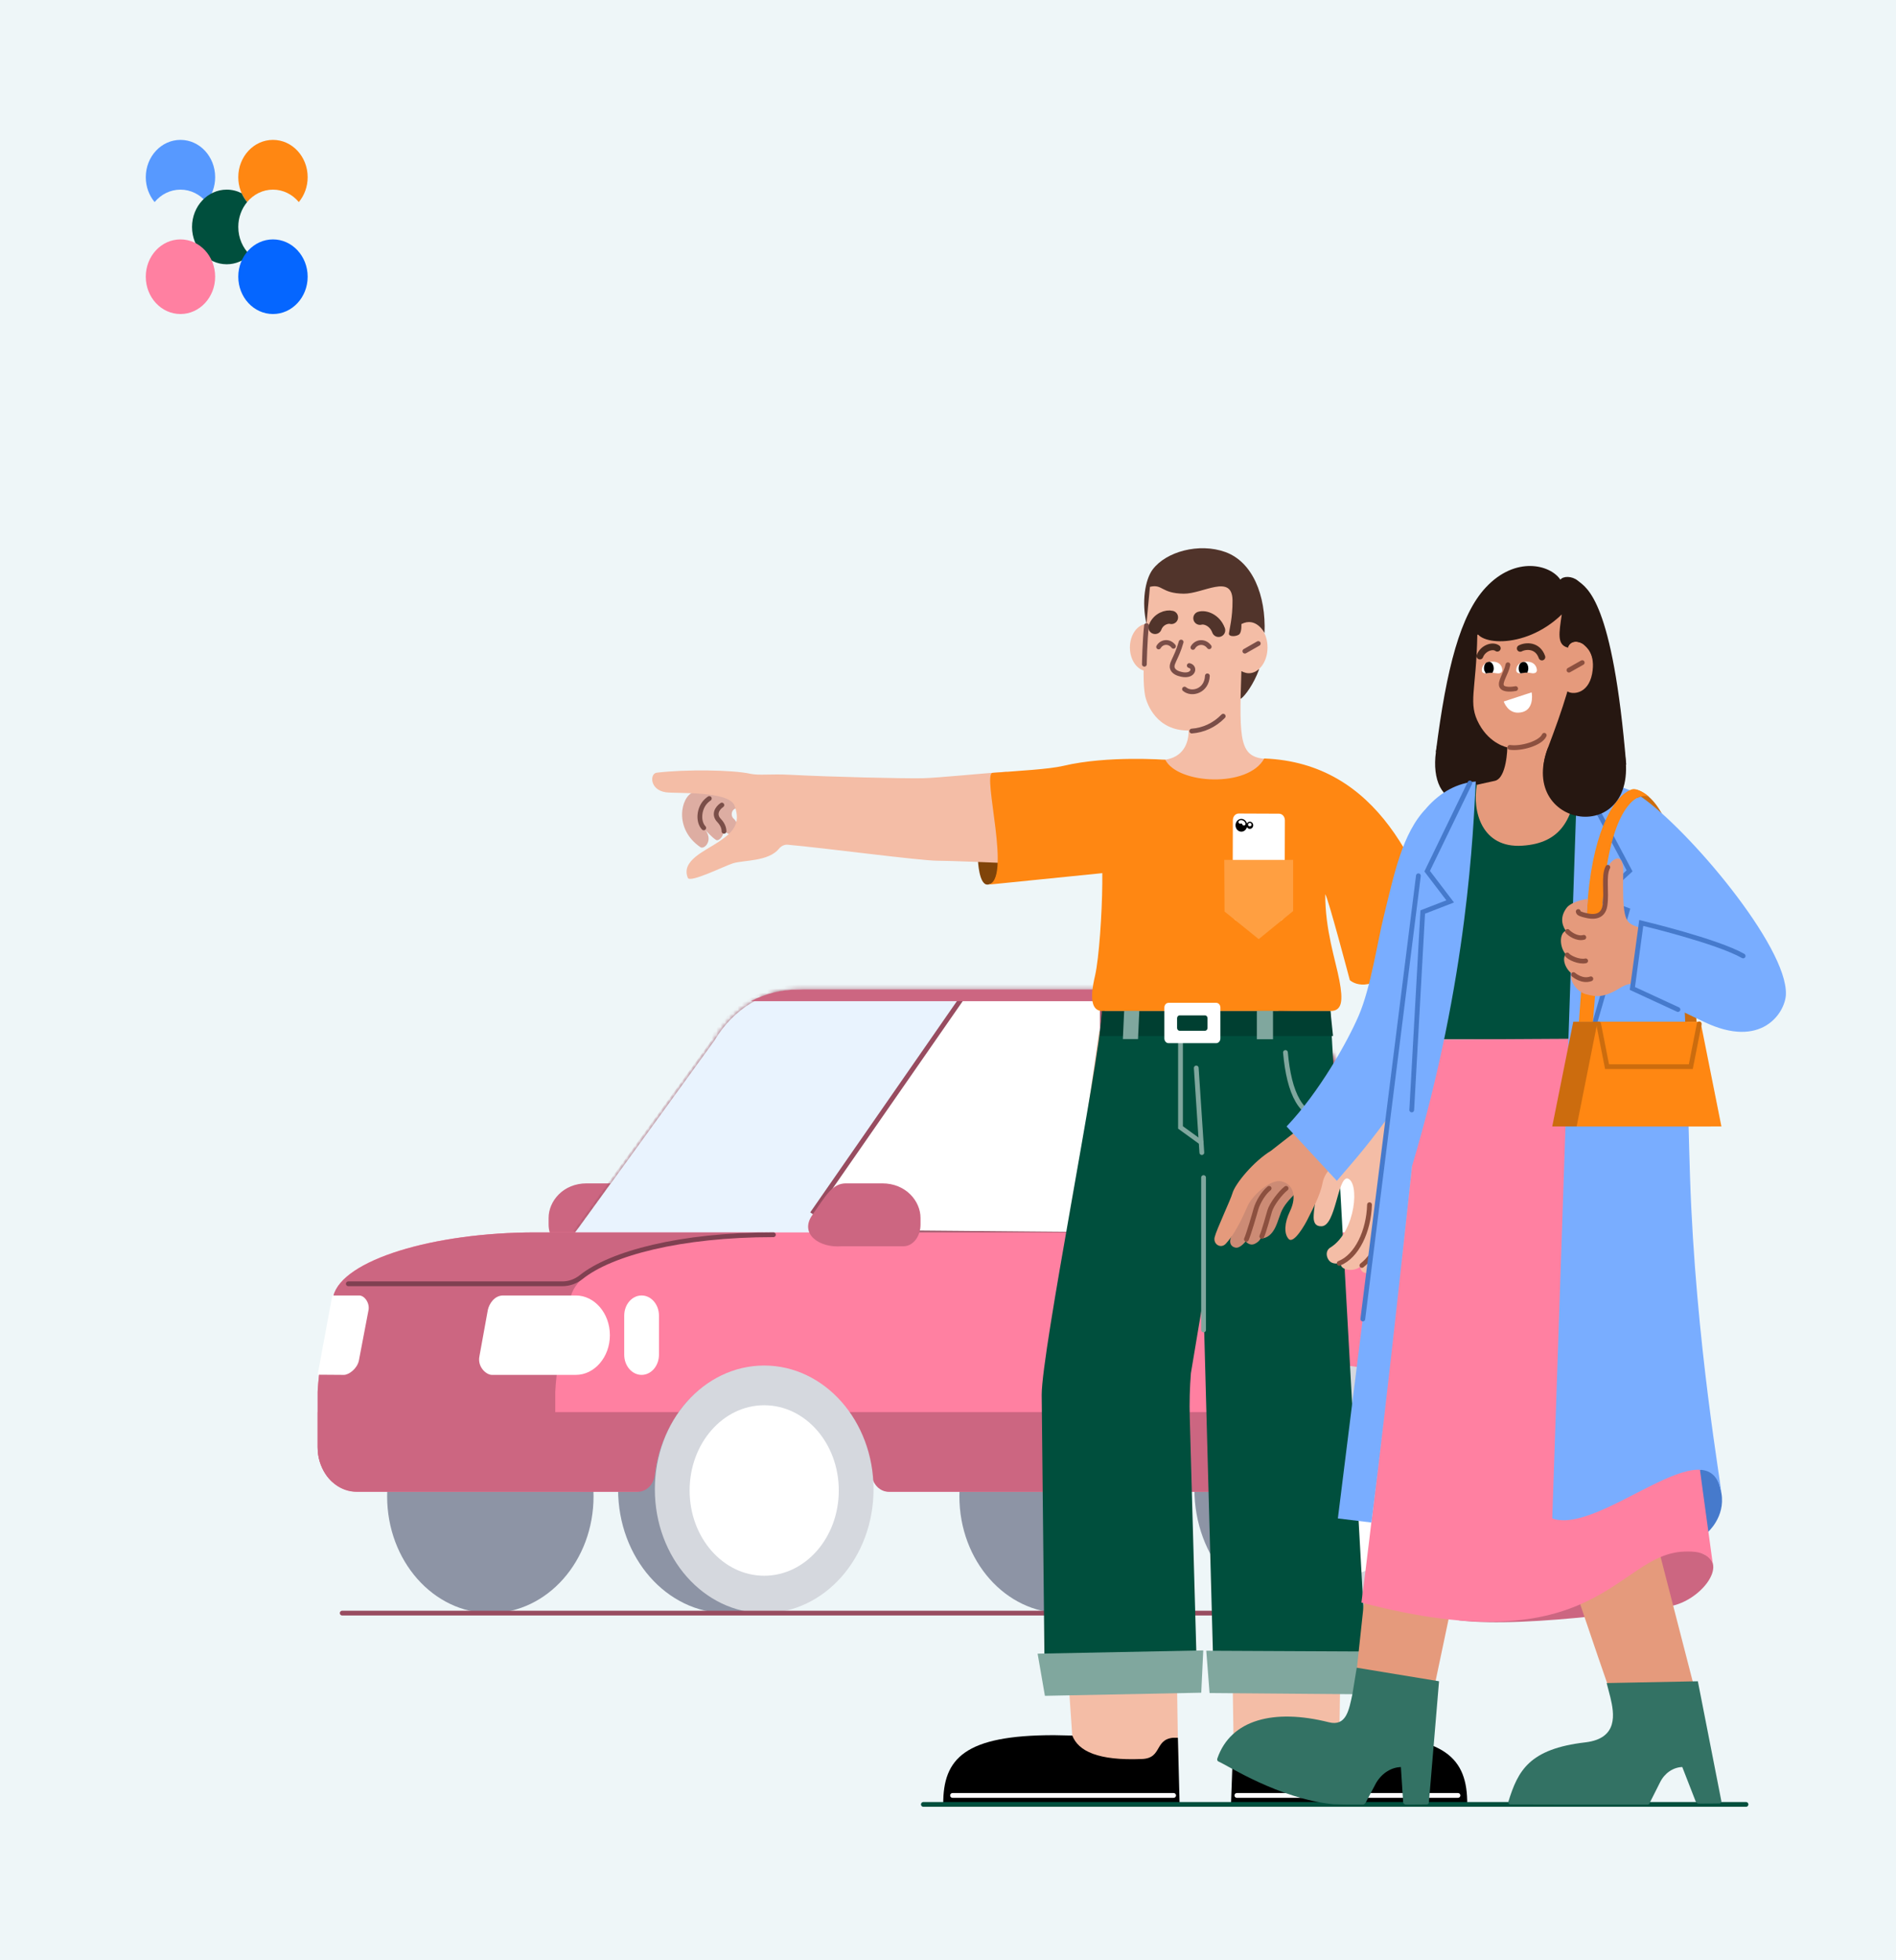 <svg width="446" height="461" viewBox="0 0 446 461" fill="none" xmlns="http://www.w3.org/2000/svg">
<rect width="446" height="461" fill="#EEF6F8"/>
<path d="M306.502 379.397C292.387 379.397 280.969 366.377 280.969 350.283C280.969 334.189 292.387 321.169 306.502 321.169H315.582V379.397H306.502Z" fill="#8D94A5"/>
<path d="M147.497 293.108H133.037C130.825 293.108 129.047 290.83 129.047 288.016V286.452C129.047 282.522 132.445 278.323 138.015 278.323H147.497C150.697 278.323 152.119 280.601 154.371 285.738C156.583 290.83 152.712 293.554 147.497 293.108Z" fill="#CC6681"/>
<mask id="path-3-inside-1_10700_11302" fill="white">
<path d="M168.029 244.712C172.484 237.224 179.922 232.73 187.878 232.73H284.893C299.689 232.73 313.73 241.898 316.992 257.012L325.186 291.507L135.293 289.828"/>
</mask>
<path d="M168.029 244.712C172.484 237.224 179.922 232.73 187.878 232.73H284.893C299.689 232.73 313.73 241.898 316.992 257.012L325.186 291.507L135.293 289.828" fill="white"/>
<path d="M135.293 289.828L135.748 290.157L168.484 245.042L168.029 244.712L167.574 244.383L134.838 289.498L135.293 289.828ZM316.992 257.012L315.894 257.249L315.897 257.261L315.899 257.272L316.992 257.012ZM325.186 291.507L325.176 292.63L326.611 292.643L326.279 291.247L325.186 291.507ZM168.029 244.712L168.994 245.287C173.27 238.099 180.362 233.854 187.878 233.854V232.73V231.607C179.482 231.607 171.698 236.348 167.064 244.138L168.029 244.712ZM187.878 232.73V233.854H284.893V232.73V231.607H187.878V232.73ZM284.893 232.73V233.854C299.263 233.854 312.764 242.747 315.894 257.249L316.992 257.012L318.09 256.775C314.697 241.05 300.116 231.607 284.893 231.607V232.73ZM316.992 257.012L315.899 257.272L324.093 291.766L325.186 291.507L326.279 291.247L318.085 256.753L316.992 257.012ZM325.186 291.507L325.196 290.384L135.303 288.704L135.293 289.828L135.283 290.951L325.176 292.63L325.186 291.507Z" fill="#984C60" mask="url(#path-3-inside-1_10700_11302)"/>
<path d="M226.154 235.245L190.873 285.863L193.222 290.408L135.293 289.908L168.06 244.729C172.519 237.23 179.964 232.73 187.927 232.73L226.154 235.245Z" fill="#E9F3FE"/>
<path d="M226.152 234.927L191.059 285.464" stroke="#984C60" stroke-width="1.123"/>
<path d="M115.343 379.397C128.751 379.397 139.62 367.101 139.62 351.932C139.62 336.763 128.751 324.466 115.343 324.466C101.936 324.466 91.066 336.763 91.066 351.932C91.066 367.101 101.936 379.397 115.343 379.397Z" fill="#8D94A5"/>
<path d="M249.955 379.397C263.363 379.397 274.232 367.101 274.232 351.932C274.232 336.763 263.363 324.466 249.955 324.466C236.547 324.466 225.678 336.763 225.678 351.932C225.678 367.101 236.547 379.397 249.955 379.397Z" fill="#8D94A5"/>
<path d="M170.926 379.397C156.811 379.397 145.393 366.377 145.393 350.283C145.393 334.189 156.811 321.169 170.926 321.169H180.005V379.397H170.926Z" fill="#8D94A5"/>
<path d="M125.824 289.859H337.938C350.962 289.859 361.524 301.881 361.604 316.716L361.723 340.262C361.763 346.069 357.633 350.833 352.551 350.833H345.483C343.299 350.833 341.433 349.018 341.115 346.523C339.288 332.323 328.567 321.434 315.623 321.434C302.599 321.434 291.839 332.504 290.131 346.84C289.853 349.109 288.185 350.833 286.16 350.833H209.248C207.104 350.833 205.317 349.063 204.999 346.659C203.213 332.413 192.492 321.434 179.507 321.434C166.603 321.434 155.921 332.277 154.055 346.387C153.698 348.927 151.832 350.833 149.568 350.833H83.893C78.811 350.833 74.721 346.114 74.721 340.353V327.378C74.721 326.833 74.959 324.02 75.038 323.521L78.413 304.83C80.518 296.346 101.841 289.859 125.824 289.859Z" fill="#FF80A1"/>
<path d="M259.318 234.377V346.987" stroke="#984C60" stroke-width="1.123" stroke-miterlimit="10" stroke-linecap="round" stroke-linejoin="round"/>
<path d="M176.637 235.477C180.059 233.672 183.918 232.73 187.897 232.73H284.945C290.078 232.73 295.529 233.79 299.707 235.477H176.637Z" fill="#CC6681"/>
<path d="M134.319 304.796L130.933 323.501C130.853 324 130.614 326.861 130.614 327.36V340.345C130.614 346.111 134.717 350.787 139.777 350.833H139.737C137.546 350.787 105.157 350.152 78.187 348.562C76.075 346.656 74.721 343.659 74.721 340.345V327.36C74.721 326.815 74.96 324 75.039 323.501L78.426 304.796C80.537 296.396 101.97 289.859 125.993 289.859H181.926C157.864 289.859 136.47 296.351 134.319 304.796Z" fill="#CC6681"/>
<path d="M78.17 304.69H84.501C85.758 304.69 87.098 306.549 86.651 308.317L84.419 320.013C84.014 321.916 82.066 323.367 80.889 323.367L74.721 323.322L78.17 304.69Z" fill="white"/>
<path d="M359.139 304.141C360.766 307.857 361.696 312.079 361.696 316.529L361.734 323.916H359.526C354.916 323.916 351.158 319.466 351.158 314.006C351.197 308.729 354.722 304.37 359.139 304.141Z" fill="white"/>
<path d="M154.027 346.916C153.749 349.185 152.042 350.864 150.016 350.864H83.894C80.122 350.864 76.865 348.278 75.475 344.511C75.436 344.421 75.396 344.33 75.396 344.284C75.316 344.103 75.277 343.921 75.197 343.74C74.879 342.696 74.721 341.562 74.721 340.382V332.123H159.746C156.728 336.253 154.663 341.335 154.027 346.916Z" fill="#CC6681"/>
<path d="M345.158 350.864C343.133 350.864 341.426 349.185 341.148 346.916C340.472 341.335 338.447 336.253 335.469 332.123H361.679L361.718 340.337C361.718 342.424 361.202 344.33 360.328 345.963C360.209 346.145 360.13 346.326 360.011 346.508C359.892 346.689 359.772 346.916 359.614 347.098C359.455 347.325 359.256 347.552 359.058 347.778C357.39 349.684 355.086 350.864 352.545 350.864H345.158Z" fill="#CC6681"/>
<path d="M258.626 350.864H209.065C207.04 350.864 205.332 349.185 205.054 346.916C204.379 341.335 202.353 336.253 199.375 332.123H295.837C292.819 336.253 290.793 341.335 290.158 346.916C289.88 349.185 288.172 350.864 286.147 350.864H258.626Z" fill="#CC6681"/>
<path d="M198.002 293.115H212.528C214.75 293.115 216.536 290.836 216.536 288.021V286.457C216.536 282.524 213.123 278.323 207.527 278.323H198.995C195.78 278.323 194.311 281.139 191.097 285.742C187.962 290.21 192.724 293.562 198.002 293.115Z" fill="#CC6681"/>
<path d="M150.924 323.367C153.181 323.367 155.01 321.247 155.01 318.63V309.427C155.01 306.811 153.181 304.69 150.924 304.69C148.667 304.69 146.838 306.811 146.838 309.427V318.63C146.838 321.247 148.667 323.367 150.924 323.367Z" fill="white"/>
<path d="M179.763 379.397C193.967 379.397 205.482 366.362 205.482 350.283C205.482 334.204 193.967 321.169 179.763 321.169C165.558 321.169 154.043 334.204 154.043 350.283C154.043 366.362 165.558 379.397 179.763 379.397Z" fill="#D5D8DE"/>
<path d="M179.766 370.607C189.456 370.607 197.312 361.631 197.312 350.558C197.312 339.484 189.456 330.508 179.766 330.508C170.075 330.508 162.219 339.484 162.219 350.558C162.219 361.631 170.075 370.607 179.766 370.607Z" fill="white"/>
<path d="M181.928 290.408C159.942 290.408 143.662 294.82 136.759 300.335C135.442 301.392 133.886 301.944 132.29 301.944H81.934" stroke="#804051" stroke-width="1.123" stroke-miterlimit="10" stroke-linecap="round" stroke-linejoin="round"/>
<path d="M115.69 323.367H135.447C139.863 323.367 143.466 319.172 143.466 314.029C143.466 308.886 139.863 304.69 135.447 304.69H118.363C116.271 304.69 115.07 306.675 114.76 308.074L112.785 318.946C112.242 321.517 114.412 323.367 115.69 323.367Z" fill="white"/>
<path d="M315.339 379.397C329.543 379.397 341.058 366.362 341.058 350.283C341.058 334.204 329.543 321.169 315.339 321.169C301.134 321.169 289.619 334.204 289.619 350.283C289.619 366.362 301.134 379.397 315.339 379.397Z" fill="#D5D8DE"/>
<path d="M315.338 370.607C325.029 370.607 332.885 361.631 332.885 350.558C332.885 339.484 325.029 330.508 315.338 330.508C305.647 330.508 297.791 339.484 297.791 350.558C297.791 361.631 305.647 370.607 315.338 370.607Z" fill="white"/>
<path d="M350.195 379.398H80.499" stroke="#984C60" stroke-width="1.123" stroke-linecap="round"/>
<path d="M276.888 341.152H258.096" stroke="#00503E" stroke-width="0.786" stroke-miterlimit="10" stroke-linecap="round"/>
<path d="M330.556 342.074H303.695" stroke="#00503E" stroke-width="0.786" stroke-miterlimit="10" stroke-linecap="round"/>
<path d="M288.688 333.355C289.293 346.915 290.235 413.831 290.235 413.831L315.044 409.874C315.044 409.874 316.019 344.994 316.019 330.013C316.019 315.07 288.117 319.795 288.688 333.355Z" fill="#F4BDA6"/>
<path d="M319.085 408.106C340.029 408.106 345.207 413.522 345.139 424.393H289.568L290.14 408.721C287.417 408.836 319.085 408.106 319.085 408.106Z" fill="black"/>
<path d="M290.953 422.28H342.96" stroke="#FFFDFF" stroke-width="1.123" stroke-miterlimit="10" stroke-linecap="round"/>
<path d="M315.153 408.182C313.742 411.87 309.069 414.136 298.782 413.714C293.605 413.522 296.193 408.49 290.344 408.682L292.865 407.721L315.153 408.182Z" fill="#F4BDA6"/>
<path d="M258.562 242.43C258.562 242.43 247.838 315.761 247.838 330.703C247.838 345.646 252.343 409.911 252.343 409.911L277.152 413.868C277.152 413.868 275.976 346.491 276.547 332.931C277.152 319.371 285.22 285.721 285.22 285.721" fill="#F4BDA6"/>
<path d="M163.116 186.307C160.09 187.383 158.476 194.989 164.763 199.253C165.704 199.906 168.125 197.447 165.503 194.72C166.108 195.45 167.452 196.909 168.394 197.524C169.032 197.947 170.209 196.794 170.243 195.335C170.545 195.565 170.848 195.834 171.217 196.064C172.058 196.602 174.915 194.682 172.495 192.454C171.856 191.877 171.991 190.302 173.268 190.11L174.411 186.346L167.217 185.616L163.116 186.307Z" fill="#DDADA2"/>
<path d="M230.047 202.365C230.047 202.365 230.282 208.281 232.366 208.051C232.366 208.051 235.325 207.628 235.56 204.632C235.795 201.636 234.552 201.52 234.552 201.52L230.047 202.365Z" fill="#804409"/>
<path d="M236.771 181.506C231.056 181.89 220.466 182.966 216.97 183.042C212.129 183.119 195.622 182.735 186.041 182.236C181.267 181.967 178.645 182.428 176.595 182.005C172.291 181.045 161.231 180.93 154.474 181.736C152.827 181.929 152.793 185.808 156.659 186.346C159.382 186.692 171.485 185.962 172.796 189.496C174.409 193.875 172.224 195.834 169.064 197.985C165.904 200.136 160.122 202.403 161.803 206.475C162.34 207.704 170.241 203.747 172.392 203.056C174.947 202.249 180.73 202.672 183.217 199.637C183.755 198.984 184.528 198.6 185.302 198.677C193.706 199.407 216.365 202.441 220.6 202.441C226.08 202.441 258.622 203.978 258.622 203.978" fill="#F4BDA6"/>
<path d="M247.932 408.106C226.988 408.106 221.81 413.522 221.878 424.393H277.482L277.079 408.721L247.932 408.106Z" fill="black"/>
<path d="M340.778 225.336C341.652 228.909 337.248 234.825 328.474 235.285C319.699 235.746 323.297 227.18 323.297 227.18C323.297 227.18 338.828 217.308 340.778 225.336Z" fill="#033380"/>
<path d="M291.999 164.259C292.84 163.644 294.89 160.994 296.201 157.383L291.125 156.807V164.643L291.999 164.259Z" fill="#51342B"/>
<path d="M279.608 171.825C279.608 175.858 277.423 178.432 273.523 178.739L269.321 190.571L286.634 192.837L300.854 184.002L297.862 178.509C291.643 178.086 291.441 174.514 292.013 157.843C292.147 157.919 292.315 157.996 292.483 158.073C292.887 158.227 293.324 158.342 293.761 158.342C296.181 158.342 298.165 155.615 298.165 152.273C298.165 148.931 296.181 146.203 293.761 146.203C293.122 146.203 292.517 146.395 291.979 146.741L292.013 140.057L287.676 137.176L276.313 135.409L270.43 137.714C269.623 146.895 268.413 158.419 269.355 163.566C269.825 165.832 272.178 171.863 279.608 171.825Z" fill="#F4BDA6"/>
<path d="M280.611 152.275C281.385 150.93 283.301 150.623 284.444 152.121" stroke="#7A4E48" stroke-width="1.123" stroke-miterlimit="10" stroke-linecap="round"/>
<path d="M282.273 145.399C283.416 145.053 285.736 145.783 286.644 148.242" stroke="#51342B" stroke-width="3.142" stroke-miterlimit="10" stroke-linecap="round"/>
<path d="M270.498 138.022C273.524 137.292 273.053 139.558 278.466 139.635C282.971 139.674 289.862 134.834 289.929 141.21C289.963 145.282 289.19 148.009 289.089 148.97C288.954 149.892 291.106 149.738 291.61 149.085C292.114 148.432 292.014 146.78 292.014 146.78C295.51 144.975 297.46 148.893 297.46 148.893C297.829 139.943 294.602 132.145 288.248 129.84C282.063 127.612 274.297 129.725 271.137 133.95C269.355 136.332 268.515 141.594 269.692 146.703L270.498 138.022Z" fill="#51342B"/>
<path d="M280.342 171.943C283.031 171.751 285.653 170.598 287.738 168.447" stroke="#7A4E48" stroke-width="1.123" stroke-miterlimit="10" stroke-linecap="round"/>
<path d="M278.635 162.07C280.349 163.53 283.879 162.493 284.014 158.959" stroke="#7A4E48" stroke-width="1.123" stroke-miterlimit="10" stroke-linecap="round"/>
<path d="M292.828 153.157L295.988 151.351" stroke="#7A4E48" stroke-width="1.123" stroke-miterlimit="10" stroke-linecap="round"/>
<path d="M265.789 152.273C265.789 155.346 267.638 157.843 269.924 157.843C270.327 157.843 270.731 157.766 271.134 157.612C272.849 156.921 274.093 154.808 274.093 152.273C274.093 149.2 272.244 146.703 269.958 146.703C267.672 146.703 265.789 149.2 265.789 152.273Z" fill="#F4BDA6"/>
<path d="M269.193 156.231C269.193 156.231 269.294 150.546 269.698 147.127" stroke="#7A4E48" stroke-width="1.123" stroke-miterlimit="10" stroke-linecap="round"/>
<path d="M272.545 152.159C273.251 150.93 274.965 150.661 276.041 152.005" stroke="#7A4E48" stroke-width="1.123" stroke-miterlimit="10" stroke-linecap="round"/>
<path d="M275.549 145.205C274.541 144.937 272.49 145.513 271.717 147.549" stroke="#51342B" stroke-width="3.142" stroke-miterlimit="10" stroke-linecap="round"/>
<path d="M297.385 178.394C324.28 179.431 334.466 204.285 340.551 224.644C338.601 221.494 333.928 222.109 328.28 227.563C321.321 234.286 317.522 230.521 317.522 230.521C317.522 230.521 312.379 211.046 311.74 210.316C311.707 218.728 314.161 225.796 315.068 230.598C315.942 235.246 315.774 237.781 312.984 237.781H259.296C255.531 237.781 257.212 231.174 257.615 229.369C258.523 225.297 259.229 215.002 259.296 207.857V205.36L232.301 208.088C238.251 207.473 230.922 181.967 233.477 181.775C239.898 181.275 246.689 180.93 250.152 180.123C260.506 177.664 274.122 178.702 274.122 178.702C277.046 184.464 293.654 185.347 297.385 178.394Z" fill="#FF8712"/>
<path d="M277.84 151.007C276.663 155.155 275.218 156.154 275.89 157.422C276.226 158.036 276.999 158.421 277.941 158.613C280.798 159.227 281.269 156.884 279.756 156.538" stroke="#7A4E48" stroke-width="1.123" stroke-miterlimit="10" stroke-linecap="round"/>
<path d="M165.542 194.72C164.264 193.375 164.365 190.725 165.609 188.996C165.912 188.573 166.349 188.151 166.853 187.805" stroke="#7A4E48" stroke-width="1.123" stroke-miterlimit="10" stroke-linecap="round"/>
<path d="M170.309 195.527C170.309 194.759 170.006 193.875 169.132 192.953C167.855 191.609 168.628 190.149 169.804 189.342" stroke="#7A4E48" stroke-width="1.123" stroke-miterlimit="10" stroke-linecap="round"/>
<path d="M285.448 393.472L321.352 389.477L312.947 237.821H259.259C258.419 250.882 245.039 317.605 245.039 328.092L245.745 395.623H281.615L279.867 333.355C279.766 329.898 279.867 326.402 280.136 322.983L283.061 305.505L285.448 393.472Z" fill="#004F3D"/>
<path d="M283.115 276.962V312.802" stroke="#80A79E" stroke-width="1.123" stroke-miterlimit="10" stroke-linecap="round"/>
<path d="M281.398 251.187L282.71 271.085" stroke="#80A79E" stroke-width="1.123" stroke-miterlimit="10" stroke-linecap="round"/>
<path d="M302.379 247.539C303.219 257.027 306.043 263.25 311.893 262.558" stroke="#80A79E" stroke-width="1.123" stroke-miterlimit="10" stroke-linecap="round"/>
<path d="M277.691 243.082V265.169L282.566 268.703" stroke="#80A79E" stroke-width="1.123" stroke-miterlimit="10" stroke-linecap="round"/>
<path d="M276.073 422.28H224.066" stroke="#FFFDFF" stroke-width="1.123" stroke-miterlimit="10" stroke-linecap="round"/>
<path d="M252.234 408.182C253.646 411.87 258.319 414.136 268.606 413.714C273.783 413.522 271.195 408.49 277.044 408.682L274.523 407.721L252.234 408.182Z" fill="#F4BDA6"/>
<path d="M283.754 388.247L323.759 388.439L321.977 398.503L284.527 398.196L283.754 388.247Z" fill="#80A79E"/>
<path d="M244.082 388.939L283.045 388.171L282.574 398.12L245.797 398.85L244.082 388.939Z" fill="#80A79E"/>
<path d="M318.881 265.286C318.511 267.053 317.738 267.745 316.864 268.321C310.14 272.931 308.829 285.069 309.031 286.721C309.132 287.528 309.434 288.488 310.913 288.411C314.208 288.258 314.645 277.002 316.931 277.156C319.889 277.848 318.982 289.564 313.031 293.367C311.418 294.25 312.124 296.478 313.3 296.977C314.074 297.323 314.914 297.169 315.418 296.977C314.981 298.744 318.477 299.321 320.091 297.822C319.654 300.242 323.923 299.858 325.403 297.323C326.041 298.514 328.226 298.207 329.874 296.017C331.521 293.827 334.076 287.374 332.967 280.882C332.193 276.349 332.025 275.043 332.933 270.587C333.841 266.208 338.681 249.383 338.85 232.635C339.051 215.887 328.798 229.562 322.175 231.329C322.579 233.135 325.369 236.976 318.881 265.286Z" fill="#F4BDA6"/>
<path d="M315.025 297.13C319.16 295.517 321.984 289.563 322.152 283.34" stroke="#8C503F" stroke-width="1.123" stroke-miterlimit="10" stroke-linecap="round" stroke-linejoin="round"/>
<path d="M320.361 297.63C323.454 295.21 326.446 289.756 325.74 283.84" stroke="#8C503F" stroke-width="1.123" stroke-miterlimit="10" stroke-linecap="round" stroke-linejoin="round"/>
<path d="M325.301 297.131C328.494 293.482 329.503 289.717 329.436 283.84" stroke="#8C503F" stroke-width="0.786" stroke-miterlimit="10" stroke-linecap="round" stroke-linejoin="round"/>
<path d="M313.568 243.658H258.703L259.275 237.781H312.962L313.568 243.658Z" fill="#003F31"/>
<path d="M286.1 235.861H274.871C274.334 235.861 273.896 236.36 273.896 236.975V244.235C273.896 244.85 274.334 245.349 274.871 245.349H286.1C286.638 245.349 287.075 244.85 287.075 244.235V236.975C287.075 236.36 286.638 235.861 286.1 235.861ZM284.049 241.776C284.049 242.122 283.78 242.429 283.477 242.429H277.46C277.157 242.429 276.888 242.122 276.888 241.776V239.472C276.888 239.126 277.157 238.819 277.46 238.819H283.477C283.78 238.819 284.049 239.126 284.049 239.472V241.776Z" fill="white"/>
<path d="M299.453 237.781H295.654V244.426H299.453V237.781Z" fill="#80A79E"/>
<path d="M267.698 244.388H264.135L264.437 237.781H268.001L267.698 244.388Z" fill="#80A79E"/>
<path d="M410.713 424.393H217.207" stroke="#00503E" stroke-width="1.123" stroke-miterlimit="10" stroke-linecap="round"/>
<path d="M404.939 351.216C405.914 356.863 401.577 360.512 401.577 360.512L399.729 345.723C399.729 345.684 403.695 343.994 404.939 351.216Z" fill="#467ACC"/>
<path d="M289.561 291.023C289.124 292.137 289.426 293.212 290.636 293.443C291.779 293.635 293.023 291.945 293.023 291.945C293.023 291.945 293.897 293.174 295.208 292.521C295.914 292.175 296.351 291.714 296.553 291.253C296.553 291.253 298.167 291.522 299.511 289.525C300.318 288.334 300.722 286.72 301.327 285.184C301.965 283.571 303.142 282.226 305.193 280.19C309.193 276.195 302.167 274.774 302.167 274.774L293.292 276.963L289.561 291.023Z" fill="#CC8B75"/>
<path d="M298.972 270.663C295.072 273.006 290.567 278.307 289.895 280.689C289.492 282.148 286.163 289.178 285.726 290.983C285.323 292.635 287.172 293.788 288.349 292.52C291.273 289.332 293.19 284.107 293.66 283.262C294.938 280.881 298.938 277.27 301.426 277.846C304.149 278.499 305.191 281.265 303.409 284.953C302.165 287.565 301.964 290.138 303.14 291.406C304.317 292.674 307.006 288.026 307.712 286.528C308.418 285.029 310.536 281.342 311.108 278.23C311.713 274.965 315.074 273.006 315.074 273.006L306.199 265.016L298.972 270.663Z" fill="#E59A7C"/>
<path d="M296.816 290.791C297.321 289.677 298.396 285.759 298.665 284.837C299.136 283.224 301.187 280.535 302.531 279.498" stroke="#8C503F" stroke-width="1.123" stroke-miterlimit="10" stroke-linecap="round"/>
<path d="M293.193 291.483C293.698 290.369 295.21 285.26 295.446 284.338C295.916 282.724 297.227 280.535 298.539 279.498" stroke="#8C503F" stroke-width="1.123" stroke-miterlimit="10" stroke-linecap="round"/>
<path d="M314.476 277.73C317.401 274.157 329.772 261.058 336.932 244.81C344.328 228.023 349.909 203.208 340.16 188.534L335.588 190.032C329.839 195.871 327.923 205.743 325.502 215.539C324.023 221.454 322.477 232.21 319.619 238.856C317.031 244.886 310.375 256.833 302.643 264.938L314.476 277.73Z" fill="#79ADFF"/>
<path d="M343.17 381.102C359.677 383.099 392.992 377.76 392.992 377.76C399.951 376.415 406.137 368.464 401.296 365.775L392.219 361.204L365.123 366.313L343.17 381.102Z" fill="#CC6681"/>
<path d="M383.714 185.809C386.101 184.887 393.53 189.766 394.001 204.401C394.27 213.198 398.371 223.493 399.077 240.318H396.186C396.186 240.318 391.244 211.392 391.009 204.324C390.774 197.256 385.428 185.732 383.042 186.616C380.655 187.499 383.983 185.656 383.983 185.656" fill="#CC6C0E"/>
<path d="M337.764 176.858C340.251 157.114 343.546 144.553 349.496 138.176C356.522 130.647 364.725 132.837 367.044 136.332C367.75 135.449 369.767 135.449 371.146 136.563C373.331 138.33 379.348 141.173 382.542 179.855" fill="#261711"/>
<path d="M347.517 144.284C345.063 147.818 341.197 162.876 338.272 174.4C336.524 181.16 338.205 187.038 342.104 187.96C345.264 188.689 353.064 184.233 353.064 184.233L357.131 176.973L356.56 140.25L347.517 144.284Z" fill="#261711"/>
<path d="M368.436 172.25C368.402 172.442 368.402 172.634 368.402 172.788L368.436 172.25Z" stroke="#FF00E1" stroke-width="0.786" stroke-miterlimit="10"/>
<path d="M347.513 149.317C347.278 162.57 345.227 165.374 347.95 170.329C350.539 175.054 354.573 175.784 354.573 175.784C354.573 175.784 354.472 183.044 351.615 183.658L347.043 184.657L345.328 189.805L353.833 203.326L375.92 197.871L377.13 185.118L370.978 183.85C367.65 181.853 368.726 162.685 368.726 162.685C368.827 163.107 369.499 163.223 369.936 163.223C372.357 163.376 374.508 161.456 374.811 157.23C375.046 153.927 373.365 151.238 370.978 150.93C370.138 150.815 369.096 151.238 368.793 152.39L367.549 144.323L354.17 145.437L347.513 149.317Z" fill="#E59A7C"/>
<path d="M355.152 175.783C357.842 176.167 362.414 174.822 363.254 172.94" stroke="#8C503F" stroke-width="1.123" stroke-miterlimit="10" stroke-linecap="round" stroke-linejoin="round"/>
<path d="M357.604 152.505C358.915 151.813 361.705 151.66 362.713 154.541" stroke="#44291D" stroke-width="1.571" stroke-miterlimit="10" stroke-linecap="round"/>
<path d="M369.066 157.614L372.193 155.847" stroke="#8C503F" stroke-width="1.123" stroke-miterlimit="10" stroke-linecap="round" stroke-linejoin="round"/>
<path d="M354.711 156.347C354.308 158.421 352.694 160.38 353.266 161.456C353.535 161.993 354.678 162.301 356.527 161.955" stroke="#8C503F" stroke-width="1.123" stroke-miterlimit="10" stroke-linecap="round" stroke-linejoin="round"/>
<path d="M348.117 154.309C348.79 152.504 351.042 151.62 352.218 152.465" stroke="#44291D" stroke-width="1.571" stroke-miterlimit="10" stroke-linecap="round"/>
<path d="M361.127 157.497C361.262 158.342 360.018 157.805 359.144 157.766C358.035 157.766 356.992 158.381 357.06 157.497C357.127 156.652 357.799 155.999 359.077 155.999C360.421 155.999 360.993 156.652 361.127 157.497Z" fill="white" stroke="white" stroke-width="0.786" stroke-miterlimit="10"/>
<path d="M359.116 157.191C359.116 156.615 358.847 156.154 358.511 156.077H358.477C358.41 156.077 358.309 156.115 358.242 156.115C358.141 156.154 358.074 156.192 357.973 156.231C357.771 156.423 357.637 156.768 357.637 157.191C357.637 157.498 357.704 157.767 357.838 157.959C358.175 157.921 358.578 157.806 359.015 157.806C359.082 157.613 359.116 157.383 359.116 157.191Z" fill="black" stroke="black" stroke-width="0.786" stroke-miterlimit="10"/>
<path d="M352.994 157.497C353.095 158.342 351.818 157.843 350.977 157.843C349.868 157.843 348.859 158.342 348.96 157.497C349.061 156.575 349.7 155.999 350.977 155.999C352.288 155.999 352.893 156.575 352.994 157.497Z" fill="white" stroke="white" stroke-width="0.786" stroke-miterlimit="10"/>
<path d="M350.347 156.039C350.145 156.077 349.977 156.115 349.809 156.192C349.607 156.384 349.473 156.73 349.473 157.153C349.473 157.46 349.573 157.729 349.708 157.959C350.044 157.921 350.414 157.844 350.851 157.844C350.952 157.652 350.985 157.421 350.985 157.191C350.985 156.615 350.716 156.154 350.347 156.039Z" fill="black" stroke="black" stroke-width="0.786" stroke-miterlimit="10"/>
<path d="M339.313 245.849C331.48 272.661 318.873 395.392 318.873 395.392L336.959 398.849L356.357 306.734C356.828 318.181 357.366 327.285 358.072 332.087C359.853 343.88 378.948 398.465 378.948 398.465C378.948 398.465 397.136 398.465 398.951 398.465L382.108 333.124C382.108 333.124 385.302 293.174 387.218 284.416C390.278 270.51 389.908 255.222 387.756 244.159L339.313 245.849Z" fill="#E59A7C"/>
<path d="M372.587 140.25C376.587 148.663 380.218 167.946 381.731 174.822C386.034 194.221 357.123 194.375 364.149 175.821C365.863 171.25 367.208 167.639 368.721 162.607C369.83 163.413 373.562 163.298 374.503 158.535C375.411 153.772 373.158 152.197 372.452 151.544C371.713 150.929 369.46 150.276 368.788 152.312C366.2 151.659 366.737 148.893 367.376 144.514C358.367 153.234 346.298 151.544 347.239 147.587L352.08 141.403L372.587 140.25Z" fill="#261711"/>
<path d="M353.732 164.99L357.128 163.876L360.288 162.839C360.49 163.799 360.658 167.141 357.699 167.564C354.707 168.063 353.732 164.99 353.732 164.99Z" fill="white"/>
<path d="M356.43 306.425C355.69 287.795 355.152 266.015 355.152 266.015" stroke="#033380" stroke-width="0.786" stroke-miterlimit="10" stroke-linecap="round"/>
<path d="M384.158 187.46C381.905 186.346 372.997 184.233 370.979 183.811C370.038 192.569 367.248 198.331 358.07 198.907C348.556 199.522 346.27 190.802 347.413 184.54C345.295 185.117 341.866 188.19 339.58 189.534L332.923 239.855C332.789 242.352 333.192 244.503 335.478 244.465L386.612 244.503C388.797 244.465 388.629 242.429 388.595 240.048L384.158 187.46Z" fill="#004F3D"/>
<path d="M392.155 220.881L390.643 235.747" stroke="#FF0000" stroke-width="0.786" stroke-miterlimit="10"/>
<path d="M335.447 244.505C335.447 244.505 324.387 345.532 320.252 376.915C376.058 391.666 380.193 365.583 396.095 364.93C398.482 364.854 401.541 364.854 402.886 367.696C402.886 367.696 387.825 259.832 388.564 244.198L335.447 244.505Z" fill="#FF80A1"/>
<path d="M370.988 183.811L365.139 357.132C376.501 361.204 402.42 334.545 404.908 351.216C405.11 350.371 398.823 315.991 397.546 276.733C396.403 241.201 396.907 200.598 385.175 187.652C384.469 186.884 384.166 186.154 383.258 185.809C379.661 184.387 375.963 183.427 370.988 183.811Z" fill="#79ADFF"/>
<path d="M371.956 183.466L383.319 204.823L376.024 211.546L382.814 214.043L369.67 259.524" stroke="#467ACC" stroke-width="1.123" stroke-miterlimit="10" stroke-linecap="round"/>
<path d="M370.08 240.317L365.139 264.94H402.42L396.874 240.317H370.08Z" fill="#CC6C0E"/>
<path d="M373.528 211.046C375.007 194.336 380.151 186.731 384.017 185.617C384.857 185.424 386.504 186.193 387.883 187.384C384.958 186.231 378.907 189.957 377.159 210.508L374.705 240.317H371.41L373.528 211.046Z" fill="#FF8712"/>
<path d="M375.785 240.317L370.877 264.94H404.931L400.023 240.317H375.785Z" fill="#FF8712"/>
<path d="M399.714 240.816L397.73 250.88H378.03L376.047 240.816" stroke="#CC6C0E" stroke-width="1.123" stroke-miterlimit="10" stroke-linecap="round"/>
<path d="M384.962 231.713C383.752 231.021 382.474 231.597 381.398 232.173C377.264 234.786 375.448 234.478 373.028 233.825C370.607 233.172 368.96 230.061 369.767 229.024C367.918 227.602 367.481 225.144 368.355 224.491C366.842 222.839 366.741 219.536 368.321 218.921C367.212 217.269 367.077 215.348 368.624 213.389C369.599 212.275 371.918 211.622 373.498 211.43L373.229 215.156C373.767 215.963 377.432 215.848 377.566 212.928C377.801 207.589 377.297 204.477 379.079 202.672C381.062 200.828 381.936 202.557 381.835 205.015C381.634 215.348 382.205 216.808 384.357 217.692C387.382 218.959 392.089 220.265 392.089 220.265C392.089 220.265 399.148 238.204 384.962 231.713Z" fill="#E59A7C"/>
<path d="M371.252 214.388C371.252 214.81 371.924 215.079 373.403 215.386C374.177 215.54 377.068 216.116 377.538 212.966C378.009 209.816 377.135 205.975 378.211 203.978" stroke="#8C503F" stroke-width="1.123" stroke-miterlimit="10" stroke-linecap="round" stroke-linejoin="round"/>
<path d="M368.734 219.075C369.171 219.575 370.92 220.919 372.567 220.458" stroke="#8C503F" stroke-width="1.123" stroke-miterlimit="10" stroke-linecap="round" stroke-linejoin="round"/>
<path d="M368.66 224.606C369.164 225.259 371.417 226.334 372.997 225.989" stroke="#8C503F" stroke-width="1.123" stroke-miterlimit="10" stroke-linecap="round" stroke-linejoin="round"/>
<path d="M370.117 229.216C370.353 229.408 372.201 230.945 374.218 230.215" stroke="#8C503F" stroke-width="1.123" stroke-miterlimit="10" stroke-linecap="round" stroke-linejoin="round"/>
<path d="M322.609 358.092C326.374 328.667 332.156 274.274 332.156 274.274C345.368 230.06 346.545 195.066 347.15 183.811C342.88 184.156 338.947 186.192 335.552 190.033L314.709 357.131L322.609 358.092Z" fill="#79ADFF"/>
<path d="M320.576 310.229L333.653 205.976" stroke="#467ACC" stroke-width="1.123" stroke-miterlimit="10" stroke-linecap="round"/>
<path d="M332.084 261.06L334.673 214.503L341.127 212.006L335.715 204.9L345.766 184.157" stroke="#467ACC" stroke-width="1.123" stroke-miterlimit="10" stroke-linecap="round"/>
<path d="M381.732 174.822C387.716 199.714 356.486 195.604 364.15 175.821L381.732 174.822Z" fill="#261711"/>
<path d="M383.422 185.847C383.388 185.847 383.321 185.809 383.287 185.771V185.886C383.354 185.886 383.388 185.886 383.422 185.847Z" fill="#79ADFF"/>
<path d="M385.978 187.346C385.205 187.576 384.331 188.076 383.49 188.997L384.432 206.898C384.129 213.774 386.079 217.078 386.079 217.078L383.994 232.481C383.994 232.481 390.651 235.401 400.803 240.318C414.385 246.886 419.932 238.166 420.1 233.903C420.537 222.609 397.038 194.913 385.978 187.346Z" fill="#79ADFF"/>
<path d="M410.042 224.837C403.856 221.303 386.073 217.077 386.073 217.077L383.988 232.481L394.712 237.436" stroke="#467ACC" stroke-width="1.123" stroke-miterlimit="10" stroke-linecap="round"/>
<path d="M399.388 395.43L404.935 423.702C404.901 423.971 404.7 424.163 404.498 424.163C403.187 424.163 403.321 424.201 399.556 424.201C399.321 424.201 399.052 423.971 398.884 423.702L395.724 415.597C393.572 415.674 391.589 417.018 390.513 419.169L387.958 424.24C387.857 424.355 387.756 424.394 387.622 424.432C376.629 424.47 357.971 424.394 355.248 424.394C354.979 424.394 354.71 424.086 354.811 423.779C357.063 416.48 359.685 411.333 372.931 409.797C380.73 408.875 379.722 403.036 378.814 399.233L377.94 395.852L399.388 395.43Z" fill="#337264"/>
<path d="M338.508 395.43L336.121 423.932C336.088 424.201 335.886 424.393 335.684 424.393C334.373 424.393 334.508 424.432 330.742 424.432C330.507 424.432 330.137 424.278 330.07 423.932L329.532 415.597H329.566C327.414 415.674 325.195 416.864 323.716 419.323C323.716 419.323 321.296 423.856 321.229 424.009C321.06 424.278 320.792 424.432 320.657 424.432C318.707 424.47 313.799 424.393 313.631 424.355C300.789 423.049 288.787 415.213 286.602 414.291C286.333 414.175 286.266 413.83 286.367 413.561C289.527 404.457 299.612 401.806 312.589 405.071C316.69 406.109 317.329 402.191 318.136 398.426L319.144 392.241L338.508 395.43Z" fill="#337264"/>
<path d="M302.178 215.08L302.245 192.954C302.245 192.071 301.64 191.379 300.867 191.379L291.387 191.341C290.614 191.341 290.009 192.033 290.009 192.916L289.941 215.042C289.941 215.926 290.547 216.617 291.32 216.617L300.8 216.655C301.539 216.655 302.178 215.964 302.178 215.08Z" fill="white"/>
<path d="M292.004 195.22C292.543 195.22 292.979 194.721 292.979 194.106C292.979 193.49 292.543 192.992 292.004 192.992C291.466 192.992 291.029 193.49 291.029 194.106C291.029 194.721 291.466 195.22 292.004 195.22Z" fill="black" stroke="black" stroke-width="0.786" stroke-miterlimit="10" stroke-linecap="round" stroke-linejoin="round"/>
<path d="M294.003 194.568C294.226 194.568 294.406 194.362 294.406 194.107C294.406 193.853 294.226 193.646 294.003 193.646C293.78 193.646 293.6 193.853 293.6 194.107C293.6 194.362 293.78 194.568 294.003 194.568Z" fill="black" stroke="black" stroke-width="0.786" stroke-miterlimit="10" stroke-linecap="round" stroke-linejoin="round"/>
<path d="M292.599 193.759C292.464 193.375 292.061 193.183 291.725 193.336" stroke="white" stroke-width="0.786" stroke-miterlimit="10" stroke-linecap="round" stroke-linejoin="round"/>
<path d="M293.973 193.951H294.008" stroke="white" stroke-width="0.786" stroke-miterlimit="10" stroke-linecap="round" stroke-linejoin="round"/>
<path d="M287.986 202.25H304.19V214.273L296.088 220.88L288.054 214.388L287.986 202.25Z" fill="#FF9F41"/>
<path d="M42.452 44.602C44.868 44.602 47.038 45.732 48.532 47.528C49.825 45.974 50.612 43.924 50.612 41.675C50.612 36.828 46.959 32.899 42.452 32.899C37.945 32.899 34.291 36.828 34.291 41.675C34.291 43.924 35.078 45.974 36.37 47.528C37.865 45.732 40.035 44.602 42.451 44.602" fill="#5799FF"/>
<path d="M64.212 44.602C66.629 44.602 68.798 45.732 70.292 47.528C71.585 45.974 72.372 43.924 72.372 41.675C72.372 36.828 68.718 32.899 64.211 32.899C59.703 32.899 56.051 36.828 56.051 41.675C56.051 43.924 56.837 45.974 58.13 47.528C59.624 45.732 61.795 44.602 64.211 44.602" fill="#FF8712"/>
<path d="M56.052 53.379C56.052 51.13 56.84 49.08 58.132 47.527C57.617 46.908 57.183 46.212 56.846 45.455C55.782 44.907 54.591 44.601 53.333 44.601C48.826 44.601 45.172 48.53 45.172 53.379C45.172 58.227 48.825 62.156 53.333 62.156C55.424 62.156 57.329 61.308 58.773 59.919C57.104 58.312 56.053 55.977 56.053 53.379" fill="#004F3D"/>
<path d="M72.372 65.082C72.372 69.93 68.718 73.859 64.211 73.859C59.703 73.859 56.051 69.93 56.051 65.082C56.051 60.235 59.704 56.306 64.211 56.306C68.717 56.306 72.372 60.235 72.372 65.082Z" fill="#0566FF"/>
<path d="M50.612 65.082C50.612 69.93 46.959 73.859 42.452 73.859C37.945 73.859 34.291 69.93 34.291 65.082C34.291 60.235 37.944 56.306 42.451 56.306C46.957 56.306 50.611 60.235 50.611 65.082" fill="#FF80A1"/>
</svg>
